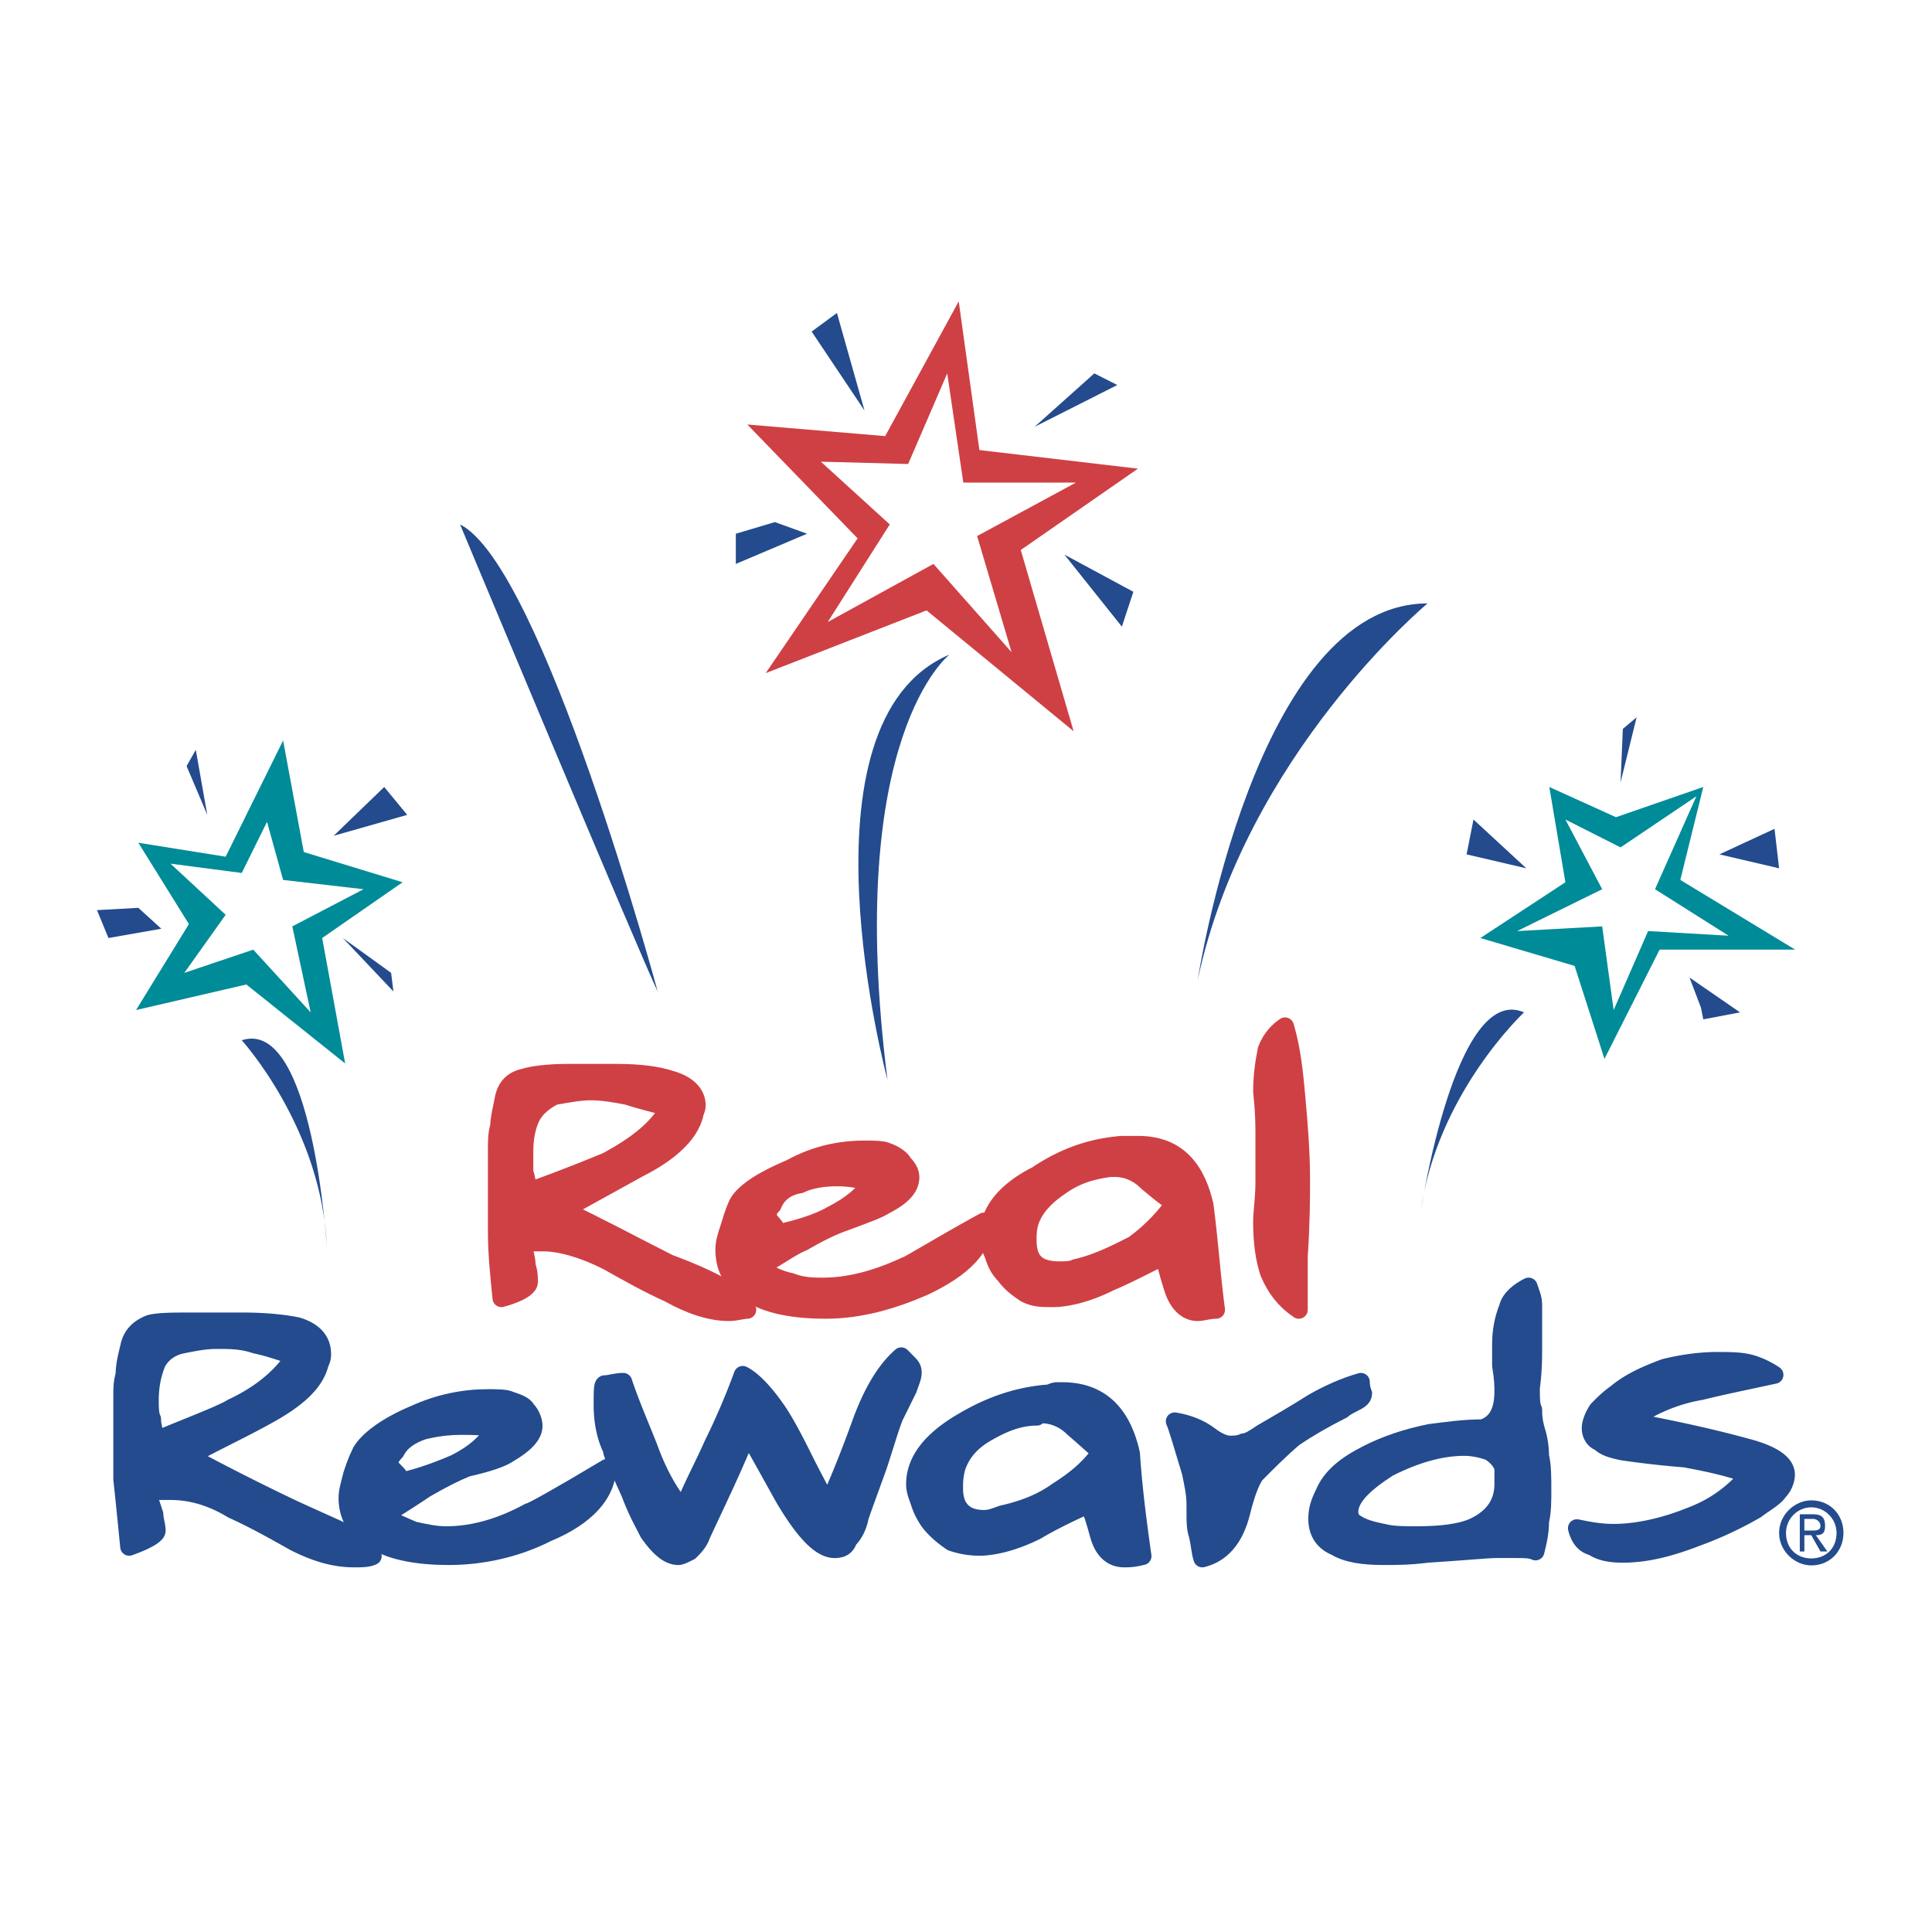 <svg xmlns="http://www.w3.org/2000/svg" width="2500" height="2500" viewBox="0 0 192.756 192.756"><path fill-rule="evenodd" clip-rule="evenodd" fill="#fff" d="M0 0h192.756v192.756H0V0z"/><path fill-rule="evenodd" clip-rule="evenodd" fill="#008b98" d="M169.936 78.518l-8.711 3.014-6.651-3.014 1.606 9.505-8.483 5.563 9.401 2.783 2.98 9.274 5.502-10.897h13.527l-11.462-6.954 2.291-9.274z"/><path fill-rule="evenodd" clip-rule="evenodd" fill="#cf4044" d="M113.535 46.758l-15.82-1.855-2.063-14.837-7.337 13.446-13.756-1.159 11.004 11.359-9.17 13.447 16.049-6.26 14.673 12.056-5.273-18.083 11.693-8.114z"/><path fill-rule="evenodd" clip-rule="evenodd" fill="#008b98" d="M40.168 88.023l-9.858-3.014-2.064-11.128-5.732 11.592-8.712-1.391 5.044 8.114-5.273 8.577 11.005-2.55 9.859 7.882-2.293-12.519 8.024-5.563z"/><path d="M65.617 98.918S54.154 56.495 45.9 52.322c0 0 18.112 43.351 19.717 46.596zM88.544 107.729s-9.629-35.702 6.19-42.424c.001-.001-10.546 8.113-6.19 42.424zM119.496 97.76s5.732-37.556 22.928-37.556c0 0-18.113 15.068-22.928 37.556zM141.736 120.943s3.439-22.951 10.316-19.938c.001.001-8.712 8.114-10.316 19.938z" fill-rule="evenodd" clip-rule="evenodd" fill="#234b8d"/><path fill-rule="evenodd" clip-rule="evenodd" fill="#fff" d="M107.346 48.149l-9.86 5.332 3.44 11.591-7.796-8.809-10.547 5.795 6.19-9.736-6.877-6.26 8.712.232 3.898-9.041 1.604 10.896h11.236z"/><path fill-rule="evenodd" clip-rule="evenodd" fill="#234b8d" d="M109.18 37.253l-5.961 5.332 8.254-4.173-2.293-1.159zM86.252 40.962L83.5 31.226l-2.521 1.854 5.273 7.882zM106.199 55.336l5.731 7.186 1.146-3.478-6.877-3.708zM80.52 53.25l-3.21-1.16-3.897 1.16v3.013l7.107-3.013z"/><path fill-rule="evenodd" clip-rule="evenodd" fill="#fff" d="M36.271 88.718l-7.108 3.709 1.834 8.579-5.731-6.26-6.879 2.318 4.127-5.796-5.502-5.1 7.107.928 2.522-5.1 1.605 5.796 8.025.926z"/><path fill-rule="evenodd" clip-rule="evenodd" fill="#234b8d" d="M38.334 78.518l-5.044 4.868 7.336-2.086-2.292-2.782zM20.68 81.3l-1.146-6.491-.917 1.623L20.68 81.3zM34.207 93.586l5.044 5.332-.229-1.854-4.815-3.478zM16.095 92.66l-2.293-2.087-4.127.232 1.146 2.781 5.274-.926z"/><path fill-rule="evenodd" clip-rule="evenodd" fill="#fff" d="M169.248 79.445l-4.127 9.273 7.338 4.637-8.025-.463-3.44 7.881-1.144-8.346-8.485.465 8.485-4.174-3.67-6.954 5.504 2.781 7.564-5.1z"/><path fill-rule="evenodd" clip-rule="evenodd" fill="#234b8d" d="M152.281 86.632l-5.271-4.868-.688 3.477 5.959 1.391zM171.541 85.241l5.961 1.391-.459-3.941-5.502 2.55zM168.561 97.527l1.146 3.014.229 1.16 3.669-.695-5.044-3.479zM32.602 124.42s-1.375-22.951-8.483-20.633c0 0 8.025 8.809 8.483 20.633z"/><path d="M58.968 108.887c1.146 0 2.522.232 3.668.465 1.375.463 2.522.695 4.127 1.158-1.146 2.086-3.209 3.709-6.19 5.332-1.146.465-3.897 1.623-7.796 3.014-.229-.695-.229-1.391-.458-1.854v-2.088c0-1.391.229-2.549.688-3.477.459-.928 1.376-1.623 2.293-2.086 1.376-.232 2.522-.464 3.668-.464zm-9.4 13.91c0 2.318.229 4.404.459 6.723 0 0 2.751-.695 2.751-1.623 0-.463 0-.928-.229-1.623 0-.695-.229-1.391-.458-2.086.458 0 .688 0 .917-.23h1.146c1.834 0 4.127.695 6.42 1.854 2.063 1.158 4.127 2.318 6.19 3.246 2.063 1.158 4.127 1.854 5.961 1.854.688 0 1.375-.23 1.834-.23-.458-.928-1.605-1.855-3.439-2.783-.459-.23-1.834-.928-4.356-1.854-3.668-1.855-7.107-3.709-10.546-5.332l7.566-4.174c3.209-1.623 5.044-3.477 5.502-5.332 0-.23.229-.463.229-.926 0-1.16-.917-2.088-2.522-2.551-1.375-.465-3.209-.695-5.502-.695h-4.814c-2.064 0-3.669.23-4.357.463-1.146.232-1.834.928-2.063 2.086-.229 1.16-.459 2.088-.459 2.783-.229.695-.229 1.621-.229 2.318l-.001 8.112z" fill-rule="evenodd" clip-rule="evenodd" fill="#fff"/><path d="M79.833 118.16c.917-.463 2.292-.695 3.668-.695 1.376 0 2.293.232 3.439.463-.688 1.16-2.063 2.318-3.898 3.246-1.605.928-3.439 1.391-5.273 1.855-.229-.232-.459-.695-.688-.928-.458-.465-.458-.695-.458-.928 0-.23 0-.463.458-.928.459-1.157 1.376-1.852 2.752-2.085zm12.38 10.201c3.897-1.855 5.96-3.941 5.96-6.492-5.043 2.783-7.566 4.404-7.795 4.404-2.98 1.393-5.732 2.088-8.254 2.088-.917 0-2.063 0-3.21-.465-1.146-.23-2.063-.695-3.21-1.391 2.293-1.391 3.668-2.318 4.356-2.549 1.605-.928 2.98-1.623 4.356-2.088 1.834-.695 3.209-1.158 3.897-1.623 1.834-.926 2.522-1.854 2.522-2.781 0-.463-.229-.928-.688-1.391-.229-.463-.917-.928-1.605-1.16-.458-.23-1.375-.23-2.292-.23-2.292 0-4.815.463-7.337 1.854-2.751 1.16-4.585 2.318-5.273 3.479-.459.928-.688 1.854-.917 2.549-.229.697-.459 1.393-.459 2.088 0 2.086.917 3.477 2.98 4.637 1.605.926 4.127 1.391 7.107 1.391 3.442-.001 6.652-.929 9.862-2.32zM111.242 116.537c1.146 0 2.293.465 3.211 1.391 1.375 1.16 2.291 1.855 2.75 2.088a17.711 17.711 0 0 1-4.127 4.172c-1.834.928-3.668 1.855-5.73 2.318-.459.232-1.146.232-1.605.232-2.293 0-3.211-.928-3.211-3.014 0-.463 0-1.16.23-1.855.459-1.391 1.605-2.549 2.98-3.477 1.605-1.16 3.209-1.623 5.045-1.855h.457zm-8.941 12.52c.918.463 1.605.463 2.752.463 1.375 0 3.439-.463 5.732-1.623 1.145-.463 2.98-1.391 5.271-2.549.23.463.459 1.621.918 3.014.459 1.623 1.375 2.549 2.521 2.549.459 0 1.146-.23 1.834-.23-.459-3.479-.688-6.955-1.146-10.434-.916-3.939-2.98-6.027-6.648-6.027H111.929c-2.98.232-5.73 1.16-8.482 3.014-3.209 1.623-4.814 3.711-4.814 6.029 0 .695.229 1.391.459 1.854.229.695.457 1.391 1.146 2.086.688.926 1.375 1.389 2.063 1.854zM126.145 115.379v-2.318c0-2.551-.229-3.941-.229-4.174 0-1.623.229-3.014.459-4.172.459-1.16 1.146-1.855 1.834-2.318.688 2.318.916 4.637 1.146 7.186.229 2.551.459 5.332.459 8.115 0 1.623 0 4.172-.23 7.65v5.332c-1.375-.928-2.293-2.088-2.98-3.711-.459-1.391-.688-3.012-.688-5.1 0-.926.229-2.318.229-3.941v-2.549zM21.597 133.693c1.375 0 2.522 0 3.897.463 1.146.232 2.522.695 3.897 1.16-1.146 1.854-3.209 3.709-6.19 5.1-1.146.695-3.668 1.623-7.565 3.244-.229-.693-.459-1.391-.459-2.086-.229-.463-.229-1.158-.229-1.854 0-1.391.229-2.551.688-3.709.458-.928 1.376-1.623 2.521-1.855 1.147-.232 2.294-.463 3.44-.463zm-9.4 13.909c.229 2.088.458 4.406.688 6.723 0 0 2.751-.926 2.751-1.621 0-.465-.229-1.16-.229-1.623l-.688-2.088c.458-.23.917-.23 1.146-.23h1.147c1.833 0 3.897.463 6.189 1.855 2.064.926 4.127 2.086 6.19 3.244 2.293 1.16 4.127 1.623 5.961 1.623.688 0 1.376 0 1.835-.23-.459-.697-1.605-1.625-3.21-2.551-.459-.232-2.064-.928-4.586-2.086a228.804 228.804 0 0 1-10.546-5.332c2.522-1.393 5.044-2.551 7.566-3.941 3.439-1.855 5.044-3.479 5.502-5.332.229-.465.229-.695.229-.928 0-1.391-.917-2.318-2.522-2.783-1.146-.23-2.98-.463-5.502-.463h-4.585c-2.293 0-3.668 0-4.586.232-1.146.463-1.833 1.158-2.063 2.318-.229.928-.458 1.854-.458 2.781-.229.695-.229 1.391-.229 2.318v8.114z" fill-rule="evenodd" clip-rule="evenodd" fill="#fff"/><path d="M42.232 142.734c.917-.232 2.292-.465 3.668-.465s2.292 0 3.439.232c-.688 1.391-2.064 2.551-3.898 3.479-1.605.695-3.439 1.391-5.502 1.854 0-.463-.229-.695-.458-.928-.458-.463-.688-.695-.688-.926 0-.232.229-.695.688-1.16.458-.927 1.375-1.623 2.751-2.086zm12.38 10.2c3.897-1.621 5.961-3.941 5.961-6.49-5.044 3.014-7.566 4.404-7.796 4.404-2.98 1.623-5.731 2.318-8.253 2.318-1.146 0-2.063-.232-3.209-.463-1.146-.465-2.064-.928-3.21-1.391 2.292-1.393 3.668-2.32 4.356-2.783 1.605-.928 2.98-1.623 4.127-2.086 2.063-.463 3.439-.928 4.127-1.391 1.604-.928 2.522-1.855 2.522-2.783 0-.463-.229-1.158-.688-1.621-.229-.465-.917-.695-1.605-.928-.458-.232-1.376-.232-2.292-.232-2.293 0-4.815.465-7.336 1.623-2.752 1.158-4.586 2.549-5.274 3.709-.458.928-.688 1.623-.917 2.318-.229.928-.458 1.623-.458 2.318 0 1.855.917 3.477 2.98 4.404 1.605.928 4.127 1.393 7.108 1.393 3.208.001 6.647-.696 9.857-2.319zM103.906 141.111c1.146 0 2.293.463 3.209 1.391 1.377 1.158 2.293 2.086 2.752 2.318-1.146 1.623-2.521 2.781-4.355 3.941-1.605 1.158-3.439 1.855-5.504 2.318-.688.232-1.146.463-1.834.463-2.063 0-2.98-1.158-2.98-3.014 0-.695 0-1.158.229-2.086.458-1.391 1.375-2.551 2.979-3.477 1.605-.928 3.211-1.623 5.045-1.623 0 .002.229-.231.459-.231zm-8.942 12.75a8.458 8.458 0 0 0 2.75.463c1.377 0 3.439-.463 5.732-1.621 1.146-.695 2.98-1.623 5.045-2.551.457.465.688 1.391 1.146 3.014.457 1.623 1.375 2.318 2.521 2.318.457 0 .916 0 1.834-.23-.459-3.246-.918-6.725-1.146-10.201-.918-4.174-3.209-6.26-6.879-6.26h-.457c-.459 0-.688.232-.918.232-2.98.23-5.732 1.158-8.483 2.781-3.21 1.854-4.814 3.941-4.814 6.26 0 .695.229 1.158.458 1.854.229.697.459 1.16.917 1.855.689.928 1.606 1.623 2.294 2.086zM133.941 140.648c-1.834.926-3.439 1.854-4.816 2.781-1.375 1.158-2.75 2.551-3.896 3.709-.459.695-.918 1.854-1.375 3.709-.689 2.781-2.064 4.174-3.898 4.637-.229-.695-.229-1.391-.459-2.318-.229-.695-.229-1.391-.229-2.086v-.928c0-1.16-.23-2.086-.459-3.246-.916-3.014-1.375-4.637-1.605-5.1 1.377.232 2.523.695 3.439 1.391.918.695 1.605.928 2.064.928.457 0 .916 0 1.375-.232.459 0 1.146-.463 1.834-.926 1.605-.928 3.209-1.855 5.045-3.014 1.604-.928 3.209-1.623 4.814-2.088 0 .695.229 1.16.229 1.16 0 .463-.459.695-.916.928-.459.231-.918.463-1.147.695zM135.316 152.008c-.459-.232-.688-.695-.688-1.16 0-1.391 1.375-2.781 3.896-4.404 2.752-1.391 5.273-2.086 7.566-2.086.918 0 1.834.23 2.523.463.688.465 1.145.928 1.375 1.623v1.623c0 1.854-.918 3.246-2.752 4.172-1.375.695-3.439.928-5.961.928-1.146 0-2.293 0-3.209-.232-1.144-.232-2.062-.464-2.75-.927zm7.108 3.013c3.668-.232 5.961-.465 6.879-.465h2.062c.687 0 1.375 0 1.834.232.23-.928.459-1.855.459-3.014.229-.928.229-2.086.229-3.014 0-1.391 0-2.551-.229-3.477 0-1.16-.229-2.088-.459-2.783-.229-.928-.229-1.391-.229-1.854-.23-.465-.23-1.16-.23-2.088 0-.23.23-1.391.23-3.709v-2.318-2.318c0-.695-.23-1.158-.459-1.854-.918.463-1.834 1.158-2.062 2.086-.459 1.158-.689 2.318-.689 3.709v2.086c.23 1.393.23 2.088.23 2.551 0 2.086-.688 3.246-2.064 3.709-1.834 0-3.439.232-5.273.465-2.293.463-4.355 1.158-6.189 2.086-2.293 1.158-3.668 2.318-4.355 3.939-.459.928-.689 1.625-.689 2.551 0 1.391.689 2.318 1.834 2.781 1.146.697 2.752.93 4.816.93 1.143.002 2.52.002 4.354-.231z" fill-rule="evenodd" clip-rule="evenodd" fill="#fff"/><path d="M58.968 108.887c1.146 0 2.522.232 3.668.465 1.375.463 2.522.695 4.127 1.158-1.146 2.086-3.209 3.709-6.19 5.332-1.146.465-3.897 1.623-7.796 3.014-.229-.695-.229-1.391-.458-1.854v-2.088c0-1.391.229-2.549.688-3.477.459-.928 1.376-1.623 2.293-2.086 1.376-.232 2.522-.464 3.668-.464zm-9.4 13.91c0 2.318.229 4.404.459 6.723 0 0 2.751-.695 2.751-1.623 0-.463 0-.928-.229-1.623 0-.695-.229-1.391-.458-2.086.458 0 .688 0 .917-.23h1.146c1.834 0 4.127.695 6.42 1.854 2.063 1.158 4.127 2.318 6.19 3.246 2.063 1.158 4.127 1.854 5.961 1.854.688 0 1.375-.23 1.834-.23-.458-.928-1.605-1.855-3.439-2.783-.459-.23-1.834-.928-4.356-1.854-3.668-1.855-7.107-3.709-10.546-5.332l7.566-4.174c3.209-1.623 5.044-3.477 5.502-5.332 0-.23.229-.463.229-.926 0-1.16-.917-2.088-2.522-2.551-1.375-.465-3.209-.695-5.502-.695h-4.814c-2.064 0-3.669.23-4.357.463-1.146.232-1.834.928-2.063 2.086-.229 1.16-.459 2.088-.459 2.783-.229.695-.229 1.621-.229 2.318l-.001 8.112z" fill-rule="evenodd" clip-rule="evenodd" fill="#cf4044"/><path d="M58.968 108.887c1.146 0 2.522.232 3.668.465 1.375.463 2.522.695 4.127 1.158-1.146 2.086-3.209 3.709-6.19 5.332-1.146.465-3.897 1.623-7.796 3.014-.229-.695-.229-1.391-.458-1.854v-2.088c0-1.391.229-2.549.688-3.477.459-.928 1.376-1.623 2.293-2.086 1.376-.232 2.522-.464 3.668-.464zm-9.4 13.91c0 2.318.229 4.404.459 6.723 0 0 2.751-.695 2.751-1.623 0-.463 0-.928-.229-1.623 0-.695-.229-1.391-.458-2.086.458 0 .688 0 .917-.23h1.146c1.834 0 4.127.695 6.42 1.854 2.063 1.158 4.127 2.318 6.19 3.246 2.063 1.158 4.127 1.854 5.961 1.854.688 0 1.375-.23 1.834-.23-.458-.928-1.605-1.855-3.439-2.783-.459-.23-1.834-.928-4.356-1.854-3.668-1.855-7.107-3.709-10.546-5.332l7.566-4.174c3.209-1.623 5.044-3.477 5.502-5.332 0-.23.229-.463.229-.926 0-1.16-.917-2.088-2.522-2.551-1.375-.465-3.209-.695-5.502-.695h-4.814c-2.064 0-3.669.23-4.357.463-1.146.232-1.834.928-2.063 2.086-.229 1.16-.459 2.088-.459 2.783-.229.695-.229 1.621-.229 2.318l-.001 8.112z" fill="none" stroke="#cf4044" stroke-width="1.78" stroke-linecap="round" stroke-linejoin="round" stroke-miterlimit="2.613"/><path d="M79.833 118.16c.917-.463 2.292-.695 3.668-.695 1.376 0 2.293.232 3.439.463-.688 1.16-2.063 2.318-3.898 3.246-1.605.928-3.439 1.391-5.273 1.855-.229-.232-.459-.695-.688-.928-.458-.465-.458-.695-.458-.928 0-.23 0-.463.458-.928.459-1.157 1.376-1.852 2.752-2.085zm12.38 10.201c3.897-1.855 5.96-3.941 5.96-6.492-5.043 2.783-7.566 4.404-7.795 4.404-2.98 1.393-5.732 2.088-8.254 2.088-.917 0-2.063 0-3.21-.465-1.146-.23-2.063-.695-3.21-1.391 2.293-1.391 3.668-2.318 4.356-2.549 1.605-.928 2.98-1.623 4.356-2.088 1.834-.695 3.209-1.158 3.897-1.623 1.834-.926 2.522-1.854 2.522-2.781 0-.463-.229-.928-.688-1.391-.229-.463-.917-.928-1.605-1.16-.458-.23-1.375-.23-2.292-.23-2.292 0-4.815.463-7.337 1.854-2.751 1.16-4.585 2.318-5.273 3.479-.459.928-.688 1.854-.917 2.549-.229.697-.459 1.393-.459 2.088 0 2.086.917 3.477 2.98 4.637 1.605.926 4.127 1.391 7.107 1.391 3.442-.001 6.652-.929 9.862-2.32z" fill-rule="evenodd" clip-rule="evenodd" fill="#cf4044"/><path d="M79.833 118.16c.917-.463 2.292-.695 3.668-.695 1.376 0 2.293.232 3.439.463-.688 1.16-2.063 2.318-3.897 3.246-1.605.928-3.439 1.391-5.273 1.855-.229-.232-.459-.695-.688-.928-.458-.465-.458-.695-.458-.928 0-.23 0-.463.458-.928.458-1.157 1.375-1.852 2.751-2.085zm12.38 10.201c3.897-1.855 5.96-3.941 5.96-6.492-5.043 2.783-7.566 4.404-7.795 4.404-2.98 1.393-5.732 2.088-8.254 2.088-.917 0-2.063 0-3.21-.465-1.146-.23-2.063-.695-3.21-1.391 2.293-1.391 3.668-2.318 4.356-2.549 1.605-.928 2.981-1.623 4.356-2.088 1.834-.695 3.209-1.158 3.897-1.623 1.834-.926 2.522-1.854 2.522-2.781 0-.463-.229-.928-.688-1.391-.229-.463-.917-.928-1.604-1.16-.458-.23-1.376-.23-2.293-.23-2.292 0-4.815.463-7.337 1.854-2.751 1.16-4.585 2.318-5.273 3.479-.459.928-.688 1.854-.917 2.549-.229.697-.459 1.393-.459 2.088 0 2.086.917 3.477 2.98 4.637 1.605.926 4.127 1.391 7.107 1.391 3.442-.001 6.652-.929 9.862-2.32z" fill="none" stroke="#cf4044" stroke-width="1.78" stroke-linecap="round" stroke-linejoin="round" stroke-miterlimit="2.613"/><path d="M111.242 116.537c1.146 0 2.293.465 3.211 1.391 1.375 1.16 2.291 1.855 2.75 2.088a17.711 17.711 0 0 1-4.127 4.172c-1.834.928-3.668 1.855-5.73 2.318-.459.232-1.146.232-1.605.232-2.293 0-3.211-.928-3.211-3.014 0-.463 0-1.16.23-1.855.459-1.391 1.605-2.549 2.98-3.477 1.605-1.16 3.209-1.623 5.045-1.855h.457zm-8.941 12.52c.918.463 1.605.463 2.752.463 1.375 0 3.439-.463 5.732-1.623 1.145-.463 2.98-1.391 5.271-2.549.23.463.459 1.621.918 3.014.459 1.623 1.375 2.549 2.521 2.549.459 0 1.146-.23 1.834-.23-.459-3.479-.688-6.955-1.146-10.434-.916-3.939-2.98-6.027-6.648-6.027H111.929c-2.98.232-5.73 1.16-8.482 3.014-3.209 1.623-4.814 3.711-4.814 6.029 0 .695.229 1.391.459 1.854.229.695.457 1.391 1.146 2.086.688.926 1.375 1.389 2.063 1.854z" fill-rule="evenodd" clip-rule="evenodd" fill="#cf4044"/><path d="M111.242 116.537c1.146 0 2.293.465 3.211 1.391 1.375 1.16 2.291 1.855 2.75 2.088a17.711 17.711 0 0 1-4.127 4.172c-1.834.928-3.668 1.855-5.73 2.318-.459.232-1.146.232-1.605.232-2.293 0-3.211-.928-3.211-3.014 0-.463 0-1.16.23-1.855.459-1.391 1.605-2.549 2.98-3.477 1.605-1.16 3.209-1.623 5.045-1.855h.457zm-8.941 12.52c.918.463 1.605.463 2.752.463 1.375 0 3.439-.463 5.732-1.623 1.145-.463 2.98-1.391 5.271-2.549.23.463.459 1.621.918 3.014.459 1.623 1.375 2.549 2.521 2.549.459 0 1.146-.23 1.834-.23-.459-3.479-.688-6.955-1.146-10.434-.916-3.939-2.98-6.027-6.648-6.027H111.929c-2.98.232-5.73 1.16-8.482 3.014-3.209 1.623-4.814 3.711-4.814 6.029 0 .695.229 1.391.459 1.854.229.695.457 1.391 1.146 2.086.688.926 1.375 1.389 2.063 1.854z" fill="none" stroke="#cf4044" stroke-width="1.78" stroke-linecap="round" stroke-linejoin="round" stroke-miterlimit="2.613"/><path d="M126.145 115.379v-2.318c0-2.551-.229-3.941-.229-4.174 0-1.623.229-3.014.459-4.172.459-1.16 1.146-1.855 1.834-2.318.688 2.318.916 4.637 1.146 7.186.229 2.551.459 5.332.459 8.115 0 1.623 0 4.172-.23 7.65v5.332c-1.375-.928-2.293-2.088-2.98-3.711-.459-1.391-.688-3.012-.688-5.1 0-.926.229-2.318.229-3.941v-2.549z" fill-rule="evenodd" clip-rule="evenodd" fill="#cf4044" stroke="#cf4044" stroke-width="1.78" stroke-linecap="round" stroke-linejoin="round" stroke-miterlimit="2.613"/><path d="M21.597 133.693c1.375 0 2.522 0 3.897.463 1.146.232 2.522.695 3.897 1.16-1.146 1.854-3.209 3.709-6.19 5.1-1.146.695-3.668 1.623-7.565 3.244-.229-.693-.459-1.391-.459-2.086-.229-.463-.229-1.158-.229-1.854 0-1.391.229-2.551.688-3.709.458-.928 1.376-1.623 2.521-1.855 1.147-.232 2.294-.463 3.44-.463zm-9.4 13.909c.229 2.088.458 4.406.688 6.723 0 0 2.751-.926 2.751-1.621 0-.465-.229-1.16-.229-1.623l-.688-2.088c.458-.23.917-.23 1.146-.23h1.147c1.833 0 3.897.463 6.189 1.855 2.064.926 4.127 2.086 6.19 3.244 2.293 1.16 4.127 1.623 5.961 1.623.688 0 1.376 0 1.835-.23-.459-.697-1.605-1.625-3.21-2.551-.459-.232-2.064-.928-4.586-2.086a228.804 228.804 0 0 1-10.546-5.332c2.522-1.393 5.044-2.551 7.566-3.941 3.439-1.855 5.044-3.479 5.502-5.332.229-.465.229-.695.229-.928 0-1.391-.917-2.318-2.522-2.783-1.146-.23-2.98-.463-5.502-.463h-4.585c-2.293 0-3.668 0-4.586.232-1.146.463-1.833 1.158-2.063 2.318-.229.928-.458 1.854-.458 2.781-.229.695-.229 1.391-.229 2.318v8.114z" fill-rule="evenodd" clip-rule="evenodd" fill="#234b8d"/><path d="M21.597 133.693c1.375 0 2.522 0 3.897.463 1.146.232 2.522.695 3.897 1.16-1.146 1.854-3.209 3.709-6.19 5.1-1.146.695-3.668 1.623-7.565 3.244-.229-.693-.459-1.391-.459-2.086-.229-.463-.229-1.158-.229-1.854 0-1.391.229-2.551.688-3.709.458-.928 1.376-1.623 2.521-1.855 1.147-.232 2.294-.463 3.44-.463zm-9.4 13.909c.229 2.088.458 4.406.688 6.723 0 0 2.751-.926 2.751-1.621 0-.465-.229-1.16-.229-1.623l-.688-2.088c.458-.23.917-.23 1.146-.23h1.147c1.833 0 3.897.463 6.189 1.855 2.064.926 4.127 2.086 6.19 3.244 2.293 1.16 4.127 1.623 5.961 1.623.688 0 1.376 0 1.835-.232-.459-.695-1.605-1.623-3.21-2.549-.459-.232-2.064-.928-4.586-2.086a228.804 228.804 0 0 1-10.546-5.332c2.522-1.393 5.044-2.551 7.566-3.941 3.439-1.855 5.044-3.479 5.502-5.332.229-.465.229-.695.229-.928 0-1.391-.917-2.318-2.522-2.783-1.146-.23-2.98-.463-5.502-.463h-4.585c-2.293 0-3.668 0-4.586.232-1.146.463-1.833 1.158-2.063 2.318-.229.928-.458 1.854-.458 2.781-.229.695-.229 1.391-.229 2.318v8.114z" fill="none" stroke="#234b8d" stroke-width="1.78" stroke-linecap="round" stroke-linejoin="round" stroke-miterlimit="2.613"/><path d="M42.232 142.734c.917-.232 2.292-.465 3.668-.465s2.292 0 3.439.232c-.688 1.391-2.064 2.551-3.898 3.479-1.605.695-3.439 1.391-5.502 1.854 0-.463-.229-.695-.458-.928-.458-.463-.688-.695-.688-.926 0-.232.229-.695.688-1.16.458-.927 1.375-1.623 2.751-2.086zm12.38 10.2c3.897-1.621 5.961-3.941 5.961-6.49-5.044 3.014-7.566 4.404-7.796 4.404-2.98 1.623-5.731 2.318-8.253 2.318-1.146 0-2.063-.232-3.209-.463-1.146-.465-2.064-.928-3.21-1.391 2.292-1.393 3.668-2.32 4.356-2.783 1.605-.928 2.98-1.623 4.127-2.086 2.063-.463 3.439-.928 4.127-1.391 1.604-.928 2.522-1.855 2.522-2.783 0-.463-.229-1.158-.688-1.621-.229-.465-.917-.695-1.605-.928-.458-.232-1.376-.232-2.292-.232-2.293 0-4.815.465-7.336 1.623-2.752 1.158-4.586 2.549-5.274 3.709-.458.928-.688 1.623-.917 2.318-.229.928-.458 1.623-.458 2.318 0 1.855.917 3.477 2.98 4.404 1.605.928 4.127 1.393 7.108 1.393 3.208.001 6.647-.696 9.857-2.319z" fill-rule="evenodd" clip-rule="evenodd" fill="#234b8d"/><path d="M42.232 142.734c.917-.232 2.292-.465 3.668-.465s2.292 0 3.439.232c-.688 1.391-2.064 2.551-3.898 3.479-1.605.695-3.439 1.391-5.502 1.854 0-.463-.229-.695-.458-.928-.458-.463-.688-.695-.688-.926 0-.232.229-.695.688-1.16.458-.927 1.375-1.623 2.751-2.086zm12.38 10.2c3.897-1.621 5.961-3.941 5.961-6.49-5.044 3.014-7.566 4.404-7.796 4.404-2.98 1.623-5.731 2.318-8.253 2.318-1.146 0-2.063-.232-3.209-.463-1.146-.465-2.064-.928-3.21-1.391 2.292-1.393 3.668-2.32 4.356-2.783 1.605-.928 2.98-1.623 4.127-2.086 2.063-.463 3.439-.928 4.127-1.391 1.604-.928 2.522-1.855 2.522-2.783 0-.463-.229-1.158-.688-1.621-.229-.465-.917-.695-1.605-.928-.458-.232-1.376-.232-2.292-.232-2.293 0-4.815.465-7.336 1.623-2.752 1.158-4.586 2.549-5.274 3.709-.458.928-.688 1.623-.917 2.318-.229.928-.458 1.623-.458 2.318 0 1.855.917 3.477 2.98 4.404 1.605.928 4.127 1.391 7.108 1.391 3.208.001 6.647-.694 9.857-2.317z" fill="none" stroke="#234b8d" stroke-width="1.78" stroke-linecap="round" stroke-linejoin="round" stroke-miterlimit="2.613"/><path d="M90.608 136.012c.229.23.459.463.459.926 0 .465-.229.928-.459 1.623l-1.376 2.783c-.458 1.158-.917 2.781-1.604 4.867-.917 2.551-1.605 4.406-1.834 5.102-.23 1.158-.688 1.854-1.146 2.316-.229.695-.688.928-1.375.928-1.375 0-2.981-1.623-5.044-5.1-2.064-3.709-3.209-5.797-3.668-6.49-1.376 3.477-2.98 6.723-4.585 10.199-.229.695-.688 1.158-1.146 1.623-.459.232-.917.463-1.146.463-.917 0-1.834-.695-2.98-2.318-.459-.926-1.146-2.086-1.835-3.941-1.146-2.549-1.834-3.939-1.834-4.404-.688-1.391-.917-3.014-.917-4.404s0-2.086.229-2.086c.459 0 1.146-.232 1.834-.232.688 2.088 1.605 4.174 2.522 6.492.917 2.549 2.063 4.635 3.438 6.26.917-2.32 2.063-4.406 2.981-6.492a70.702 70.702 0 0 0 2.98-6.955c.917.465 2.063 1.623 3.209 3.246.688.928 1.605 2.551 2.751 4.869 1.146 2.316 2.063 3.939 2.522 4.867.459-.928 1.605-3.477 3.21-7.883 1.146-3.244 2.522-5.562 4.127-6.953l.687.694z" fill-rule="evenodd" clip-rule="evenodd" fill="#234b8d" stroke="#234b8d" stroke-width="1.78" stroke-linecap="round" stroke-linejoin="round" stroke-miterlimit="2.613"/><path d="M103.906 141.111c1.146 0 2.293.463 3.209 1.391 1.377 1.158 2.293 2.086 2.752 2.318-1.146 1.623-2.521 2.781-4.355 3.941-1.605 1.158-3.439 1.855-5.504 2.318-.688.232-1.146.463-1.834.463-2.063 0-2.98-1.158-2.98-3.014 0-.695 0-1.158.229-2.086.458-1.391 1.375-2.551 2.979-3.477 1.605-.928 3.211-1.623 5.045-1.623 0 .002.229-.231.459-.231zm-8.942 12.75a8.458 8.458 0 0 0 2.75.463c1.377 0 3.439-.463 5.732-1.621 1.146-.695 2.98-1.623 5.045-2.551.457.465.688 1.391 1.146 3.014.457 1.623 1.375 2.318 2.521 2.318.457 0 .916 0 1.834-.23-.459-3.246-.918-6.725-1.146-10.201-.918-4.174-3.209-6.26-6.879-6.26h-.457c-.459 0-.688.232-.918.232-2.98.23-5.732 1.158-8.483 2.781-3.21 1.854-4.814 3.941-4.814 6.26 0 .695.229 1.158.458 1.854.229.697.459 1.16.917 1.855.689.928 1.606 1.623 2.294 2.086z" fill-rule="evenodd" clip-rule="evenodd" fill="#234b8d"/><path d="M103.906 141.111c1.146 0 2.293.463 3.209 1.391 1.377 1.158 2.293 2.086 2.752 2.318-1.146 1.623-2.521 2.781-4.355 3.941-1.605 1.158-3.439 1.855-5.504 2.318-.688.232-1.146.463-1.834.463-2.063 0-2.98-1.158-2.98-3.014 0-.695 0-1.158.229-2.086.458-1.391 1.375-2.551 2.979-3.477 1.605-.928 3.211-1.623 5.045-1.623 0 .002.229-.231.459-.231zm-8.942 12.75a8.458 8.458 0 0 0 2.75.463c1.377 0 3.439-.463 5.732-1.621 1.146-.695 2.98-1.623 5.045-2.551.457.465.688 1.391 1.146 3.014.457 1.623 1.375 2.318 2.521 2.318.457 0 .916 0 1.834-.232-.459-3.244-.918-6.723-1.146-10.199-.918-4.174-3.209-6.26-6.879-6.26h-.457c-.459 0-.688.232-.918.232-2.98.23-5.732 1.158-8.483 2.781-3.21 1.854-4.814 3.941-4.814 6.26 0 .695.229 1.158.458 1.854.229.697.459 1.16.917 1.855.689.928 1.606 1.623 2.294 2.086z" fill="none" stroke="#234b8d" stroke-width="1.78" stroke-linecap="round" stroke-linejoin="round" stroke-miterlimit="2.613"/><path d="M133.941 140.648c-1.834.926-3.439 1.854-4.816 2.781-1.375 1.158-2.75 2.551-3.896 3.709-.459.695-.918 1.854-1.375 3.709-.689 2.781-2.064 4.174-3.898 4.637-.229-.695-.229-1.391-.459-2.318-.229-.695-.229-1.391-.229-2.086v-.928c0-1.16-.23-2.086-.459-3.246-.916-3.014-1.375-4.637-1.605-5.1 1.377.232 2.523.695 3.439 1.391.918.695 1.605.928 2.064.928.457 0 .916 0 1.375-.232.459 0 1.146-.463 1.834-.926 1.605-.928 3.209-1.855 5.045-3.014 1.604-.928 3.209-1.623 4.814-2.088 0 .695.229 1.16.229 1.16 0 .463-.459.695-.916.928-.459.231-.918.463-1.147.695z" fill-rule="evenodd" clip-rule="evenodd" fill="#234b8d" stroke="#234b8d" stroke-width="1.78" stroke-linecap="round" stroke-linejoin="round" stroke-miterlimit="2.613"/><path d="M135.316 152.008c-.459-.232-.688-.695-.688-1.16 0-1.391 1.375-2.781 3.896-4.404 2.752-1.391 5.273-2.086 7.566-2.086.918 0 1.834.23 2.523.463.688.465 1.145.928 1.375 1.623v1.623c0 1.854-.918 3.246-2.752 4.172-1.375.695-3.439.928-5.961.928-1.146 0-2.293 0-3.209-.232-1.144-.232-2.062-.464-2.75-.927zm7.108 3.013c3.668-.232 5.961-.465 6.879-.465h2.062c.687 0 1.375 0 1.834.232.23-.928.459-1.855.459-3.014.229-.928.229-2.086.229-3.014 0-1.391 0-2.551-.229-3.477 0-1.16-.229-2.088-.459-2.783-.229-.928-.229-1.391-.229-1.854-.23-.465-.23-1.16-.23-2.088 0-.23.23-1.391.23-3.709v-2.318-2.318c0-.695-.23-1.158-.459-1.854-.918.463-1.834 1.158-2.062 2.086-.459 1.158-.689 2.318-.689 3.709v2.086c.23 1.393.23 2.088.23 2.551 0 2.086-.688 3.246-2.064 3.709-1.834 0-3.439.232-5.273.465-2.293.463-4.355 1.158-6.189 2.086-2.293 1.158-3.668 2.318-4.355 3.939-.459.928-.689 1.625-.689 2.551 0 1.391.689 2.318 1.834 2.781 1.146.697 2.752.93 4.816.93 1.143.002 2.52.002 4.354-.231z" fill-rule="evenodd" clip-rule="evenodd" fill="#234b8d"/><path d="M135.316 152.008c-.459-.232-.688-.695-.688-1.16 0-1.391 1.375-2.781 3.896-4.404 2.752-1.391 5.273-2.086 7.566-2.086.918 0 1.834.23 2.523.463.688.465 1.145.928 1.375 1.623v1.623c0 1.854-.918 3.246-2.752 4.172-1.375.695-3.439.928-5.961.928-1.146 0-2.293 0-3.209-.232-1.144-.232-2.062-.464-2.75-.927zm7.108 3.013c3.668-.232 5.961-.465 6.879-.465h2.062c.687 0 1.375 0 1.834.232.23-.928.459-1.855.459-3.014.229-.928.229-2.086.229-3.014 0-1.391 0-2.551-.229-3.477 0-1.16-.229-2.088-.459-2.783-.229-.928-.229-1.391-.229-1.854-.23-.465-.23-1.16-.23-2.088 0-.23.23-1.391.23-3.709v-2.318-2.318c0-.695-.23-1.158-.459-1.854-.916.463-1.834 1.158-2.062 2.086-.459 1.158-.689 2.318-.689 3.709v2.086c.23 1.393.23 2.088.23 2.551 0 2.086-.688 3.246-2.064 3.709-1.834 0-3.439.232-5.273.465-2.293.463-4.355 1.158-6.189 2.086-2.293 1.158-3.668 2.318-4.355 3.939-.459.928-.689 1.625-.689 2.551 0 1.391.689 2.318 1.834 2.781 1.146.697 2.752.928 4.816.928 1.143.002 2.52.002 4.354-.229z" fill="none" stroke="#234b8d" stroke-width="1.78" stroke-linecap="round" stroke-linejoin="round" stroke-miterlimit="2.613"/><path d="M161.912 144.82c-1.146-.232-1.834-.463-2.293-.928-.688-.232-.918-.926-.918-1.391 0-.463.23-1.158.689-1.854.459-.465 1.145-1.16 1.834-1.623 1.375-1.16 2.98-1.855 4.814-2.551 1.834-.463 3.668-.695 5.273-.695 1.146 0 2.293 0 3.209.232.918.23 1.834.695 2.521 1.158-3.209.695-5.502 1.16-7.336 1.623-2.752.463-5.273 1.623-7.107 3.014 5.045.928 8.941 1.854 11.463 2.551 2.752.695 4.127 1.623 4.127 2.781 0 .463-.229 1.158-.688 1.623-.459.695-1.375 1.158-2.293 1.855a36.945 36.945 0 0 1-5.961 2.781c-2.98 1.158-5.273 1.623-7.336 1.623-1.377 0-2.293-.232-2.98-.697-.918-.23-1.375-.926-1.605-1.854 1.146.232 2.293.463 3.668.463 2.523 0 5.273-.695 7.566-1.621 2.521-.928 4.355-2.32 5.961-4.174-1.834-.695-3.896-1.158-6.42-1.623a96.056 96.056 0 0 1-6.188-.693z" fill-rule="evenodd" clip-rule="evenodd" fill="#234b8d" stroke="#234b8d" stroke-width="1.78" stroke-linecap="round" stroke-linejoin="round" stroke-miterlimit="2.613"/><path fill-rule="evenodd" clip-rule="evenodd" fill="#234b8d" d="M161.684 78.055l1.603-6.492-1.375 1.16-.228 5.332zM178.189 152.934c0-1.391 1.146-2.549 2.523-2.549 1.375 0 2.521 1.158 2.521 2.549 0 1.623-1.146 2.551-2.521 2.551-1.376-.001-2.523-.928-2.523-2.551zm2.524 3.246c1.834 0 3.209-1.391 3.209-3.246 0-1.854-1.375-3.244-3.209-3.244-1.605 0-3.211 1.391-3.211 3.244 0 1.855 1.605 3.246 3.211 3.246zm-.69-3.014h.689l.916 1.623h.688l-1.146-1.623c.689 0 .918-.232.918-.928s-.229-1.158-1.146-1.158h-1.375v3.709h.457v-1.623h-.001zm0-.463v-1.16h.918c.229 0 .688.232.688.695 0 .465-.459.465-.916.465h-.69z"/></svg>